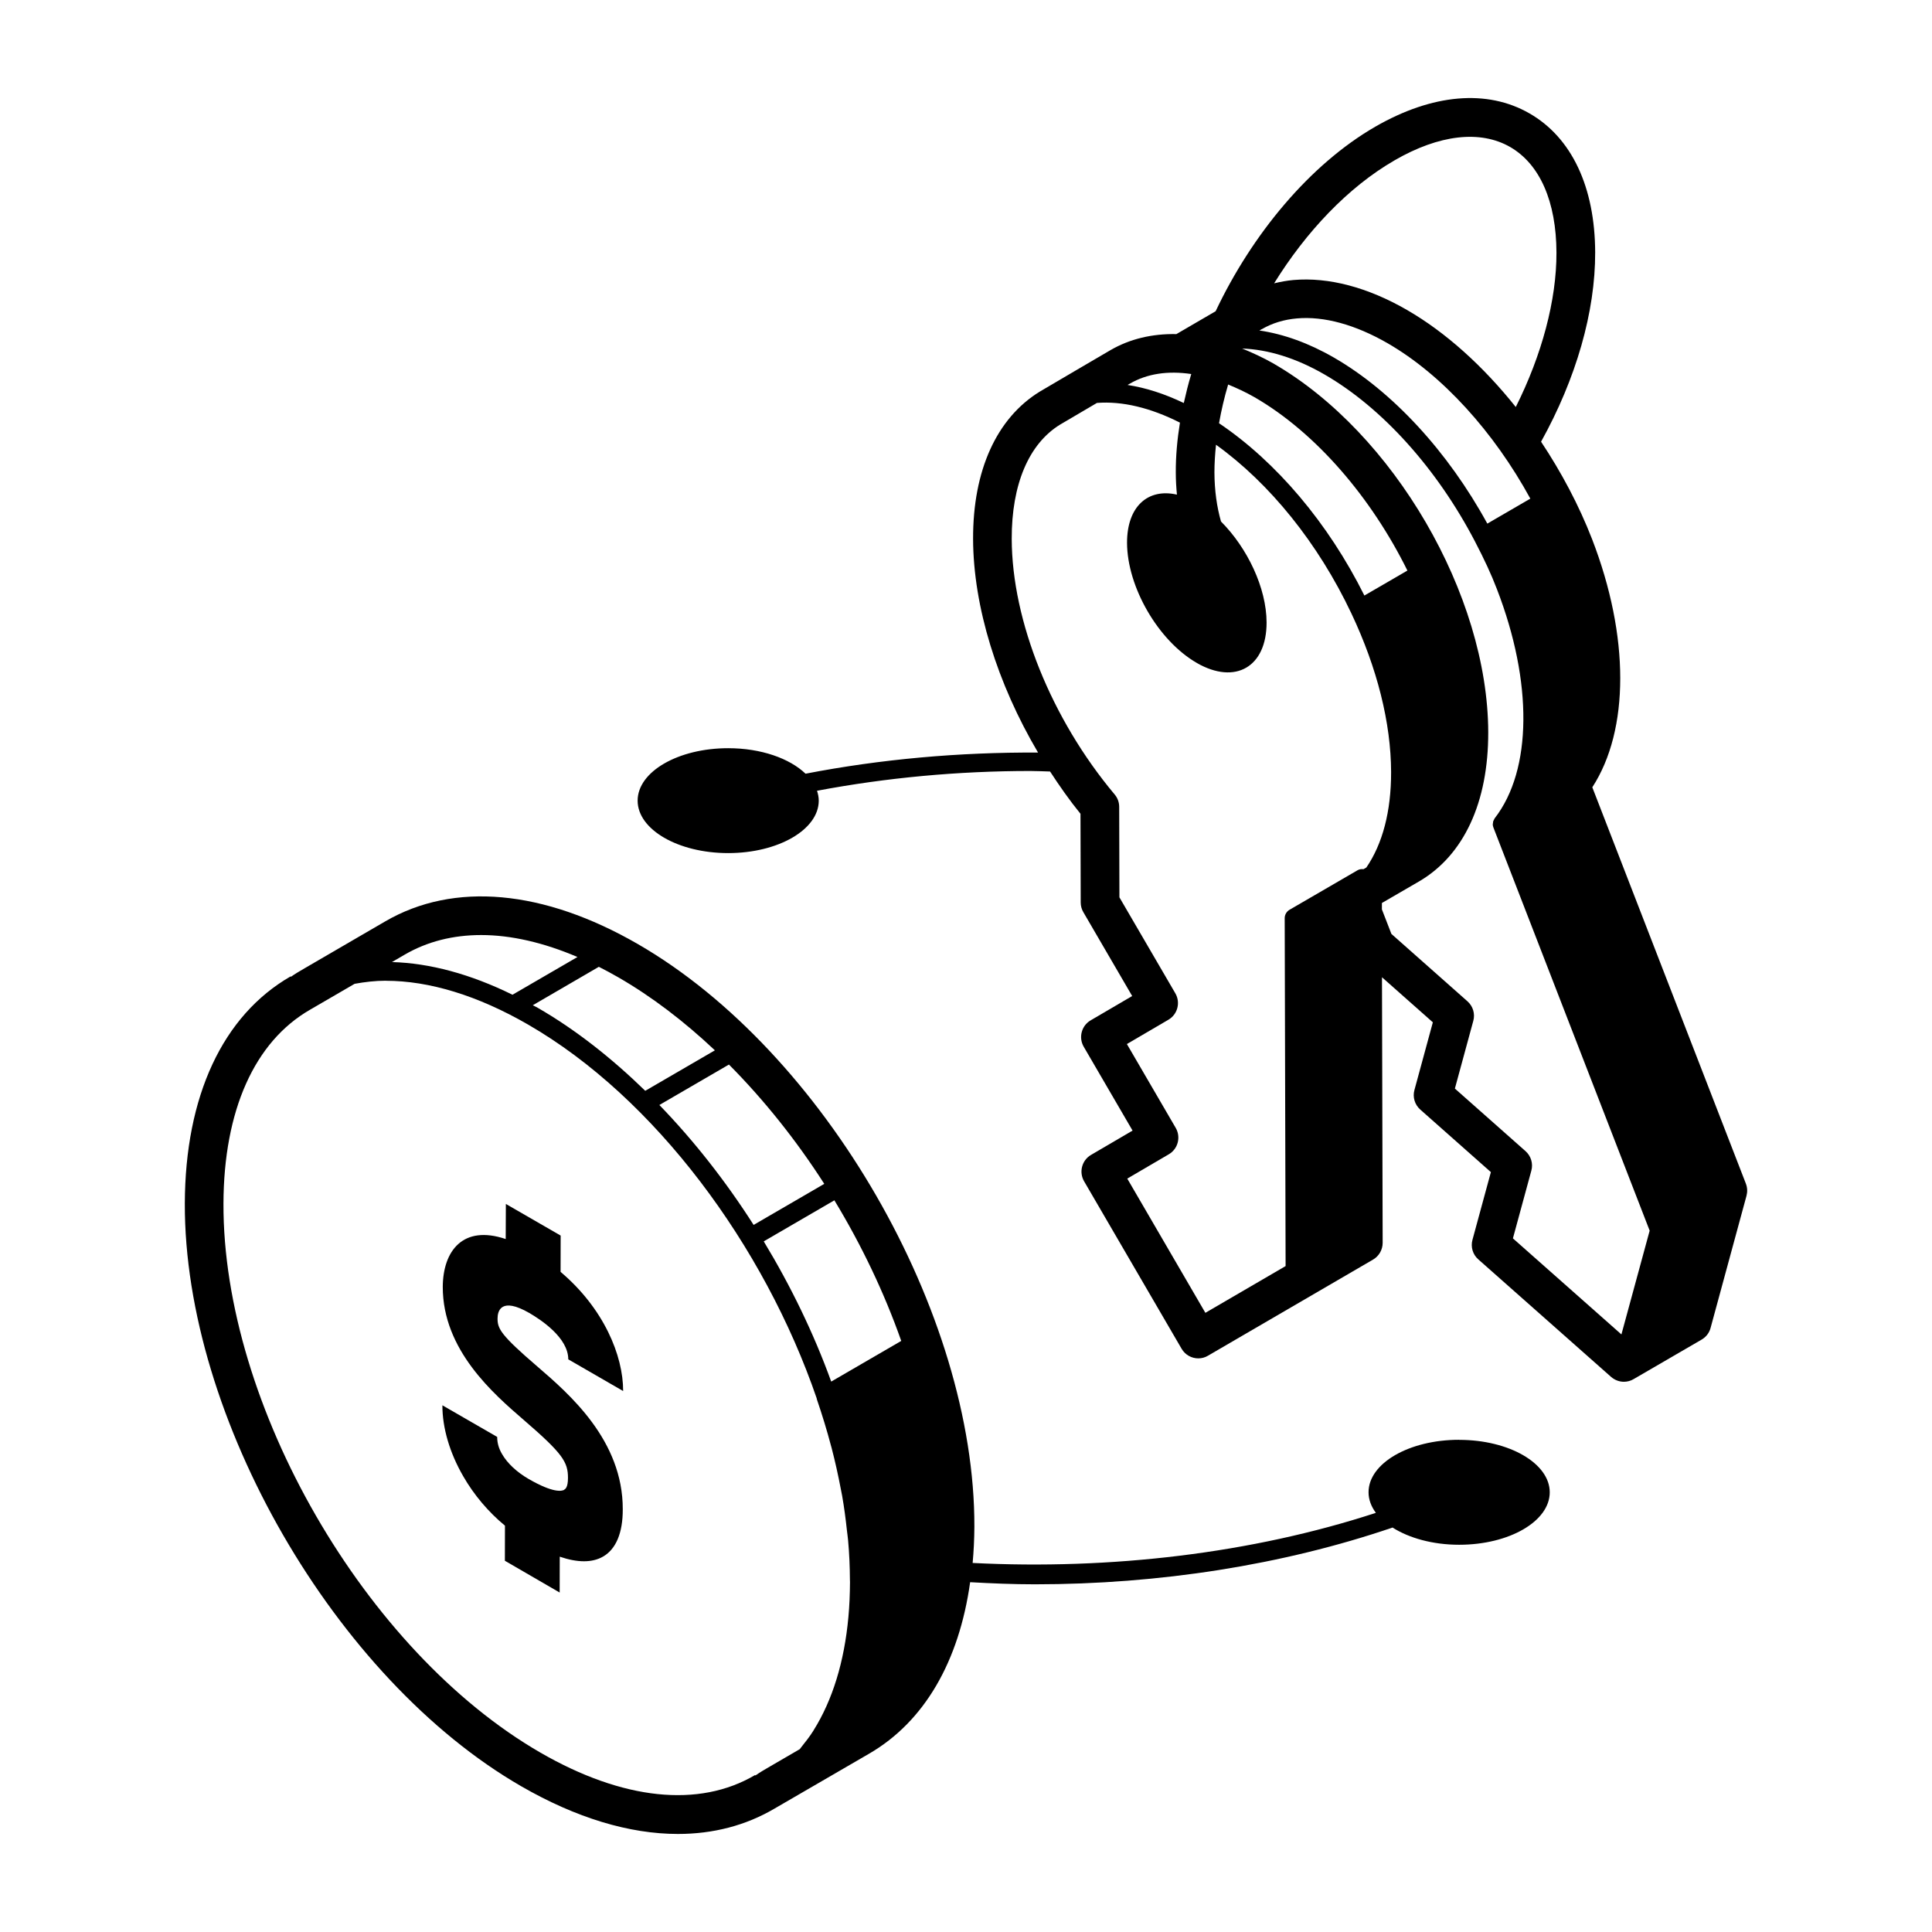 <?xml version="1.0" encoding="UTF-8"?>
<svg width="1200pt" height="1200pt" version="1.1" viewBox="0 0 1200 1200" xmlns="http://www.w3.org/2000/svg">
 <path d="m906.28 894.28c-31.078 0-56.25 14.578-56.25 32.578 0 4.547 1.641 8.859 4.547 12.797-77.016 25.172-164.53 35.484-250.45 31.125 0.656-7.266 1.031-14.719 1.078-22.453 0.375-132.79-93.375-295.18-208.97-361.92-58.641-33.844-114.33-38.906-156.89-14.156l-49.641 28.875c-3.375 1.969-6.469 3.75-9 5.578l-0.141-0.281c-42.234 24.281-65.578 74.438-65.766 141.14-0.375 132.79 93.328 295.18 208.87 361.87 34.172 19.734 67.266 29.672 97.406 29.672 21.891 0 42.188-5.25 60.141-15.844 0.984-0.562 58.641-34.031 58.641-34.031 34.312-19.922 55.828-57.234 62.719-106.5 13.359 0.75 26.766 1.312 40.219 1.312 77.109 0 153.79-11.953 222.14-35.25 10.266 6.516 24.938 10.688 41.391 10.688 31.078 0 56.25-14.578 56.25-32.578s-25.219-32.578-56.25-32.578zm-666.61-285.1c26.953 0 57.047 9.141 88.312 27.188 78.75 45.422 146.68 137.21 179.29 232.18 0.047 0.141 0 0.281 0.047 0.422 3.375 9.891 6.375 19.688 8.906 29.297 0.094 0.281 0.141 0.516 0.234 0.797 2.25 8.625 4.125 17.109 5.719 25.453 0.281 1.5 0.609 3.047 0.891 4.547 1.266 7.219 2.203 14.344 2.953 21.375 0.234 2.109 0.562 4.219 0.75 6.328 0.75 8.25 1.078 16.359 1.125 24.281 0 0.516 0.047 1.078 0.047 1.594-0.047 7.453-0.328 14.719-0.984 21.703-2.531 27.844-9.891 51.656-21.609 70.359-0.047 0.047-0.094 0.141-0.094 0.188-2.344 3.75-5.016 7.125-7.688 10.453-0.281 0.328-0.516 0.75-0.797 1.078l-18.469 10.734c-3.422 1.969-6.516 3.797-9.094 5.625l-0.188-0.281c-34.875 20.578-82.219 15.609-133.36-13.922-108.94-62.906-197.26-215.86-196.87-341.02 0.188-57.797 19.266-100.55 53.812-120.42l27.656-16.078c6.281-1.125 12.75-1.922 19.453-1.922zm276.61 248.95c-10.828-29.906-25.078-59.297-41.906-87.094l43.875-25.5c16.875 27.844 30.984 57.375 41.531 87.328zm-4.312-122.81-43.875 25.5c-17.297-27.094-37.031-52.266-58.547-74.484l43.219-25.125c21.797 21.938 41.812 47.016 59.203 74.109zm-67.969-82.922-43.219 25.125c-20.953-20.391-43.359-38.062-66.797-51.562-1.031-0.609-2.016-1.031-3.047-1.594l41.016-23.859c4.031 2.062 8.109 4.219 12.234 6.609 20.859 12.047 40.922 27.422 59.812 45.234zm-145.13-71.625c18.516 0 38.719 4.641 59.812 13.641l-40.359 23.438c-26.203-12.891-51.422-19.641-74.859-20.297l7.875-4.594c14.016-8.156 30.047-12.188 47.531-12.188z"/>
 <path d="m1084.4 735.19-95.391-246.19c23.109-35.625 23.203-93.797-0.141-154.13-8.25-21.234-19.125-41.625-31.688-60.516 21.75-39.141 33.703-80.578 33.609-117.61-0.141-40.594-14.578-71.25-40.781-86.297-26.297-15.141-60.328-12.188-95.812 8.25-40.594 23.438-76.547 66.797-99.141 114.61-9.469 5.531-20.203 11.766-24.375 14.203-14.906-0.281-28.828 2.906-41.062 10.031 0 0-41.812 24.469-43.781 25.688-26.859 16.5-41.578 49.031-41.438 91.547 0.141 42.141 15.094 89.906 40.359 132.66-48.844-0.281-97.688 4.078-144.42 13.125-9.844-9.469-27.562-15.844-48.047-15.844-31.078 0-56.25 14.578-56.25 32.578s25.219 32.578 56.25 32.578 56.25-14.578 56.25-32.578c0-2.109-0.422-4.125-1.078-6.141 42.984-8.109 87.703-12.281 132.52-12.281 4.078 0 8.156 0.234 12.234 0.328 5.906 9.047 12.094 17.906 18.891 26.25l0.141 55.125c0 2.109 0.562 4.172 1.641 6l30.328 52.078-25.781 15.094c-5.719 3.328-7.641 10.688-4.312 16.406l30.328 52.078-25.781 15.094c-5.719 3.328-7.641 10.688-4.312 16.406l60.562 104.02c2.25 3.844 6.234 5.953 10.359 5.953 2.062 0 4.125-0.516 6-1.641l102.56-59.719c3.703-2.156 5.953-6.141 5.953-10.406l-0.422-164.95 31.594 27.984-11.438 42.047c-1.219 4.406 0.188 9.094 3.609 12.141l43.875 38.859-11.438 42.047c-1.219 4.406 0.188 9.141 3.609 12.141l82.453 72.984c2.25 1.969 5.109 3.047 7.969 3.047 2.062 0 4.172-0.516 6.047-1.641l42.281-24.562c2.719-1.594 4.734-4.172 5.531-7.219l22.312-82.078c0.656-2.484 0.562-5.109-0.375-7.5zm-382.69-496.87c10.781-6.281 23.812-8.156 38.203-6-1.828 6-3.281 12-4.641 18-12.047-5.766-23.719-9.516-34.922-11.203 0.844-0.469 1.359-0.797 1.359-0.797zm61.125 0.516c5.344 2.203 10.781 4.688 16.359 7.875 38.438 22.219 72.75 62.719 94.969 107.67l-8.859 5.156-17.859 10.359c-22.406-44.953-54.656-83.016-90.281-107.02 1.406-7.969 3.281-16.031 5.672-24.094zm20.953-34.406c6.375-3.703 13.688-5.953 21.75-6.656 16.781-1.5 36.328 3.891 56.344 15.422 33.984 19.641 66 55.078 88.641 96.516l-26.719 15.516c-24.469-44.766-58.922-82.125-95.203-103.08-15.75-9.094-31.406-14.672-46.359-16.875 0.938-0.562 1.547-0.891 1.547-0.891zm82.406-104.86c27.75-16.031 53.25-18.938 71.812-8.25 18.422 10.641 28.641 33.891 28.734 65.578 0.094 29.438-9.047 63.562-25.266 95.906-20.156-25.266-43.406-46.359-67.641-60.328-24.281-14.016-48.609-20.438-70.406-18.562-4.172 0.375-8.156 1.125-12.047 2.062 19.828-32.016 45.984-59.766 74.766-76.359zm-117.56 715.78-48.469-83.297 25.781-15.094c5.719-3.328 7.641-10.688 4.312-16.406l-30.328-52.078 25.781-15.094c5.719-3.328 7.641-10.688 4.312-16.406l-34.734-59.625-0.141-56.203c0-2.812-0.984-5.531-2.812-7.688-39.281-46.828-63.797-107.67-63.938-158.72-0.094-33.844 10.594-59.062 30.047-71.016 1.172-0.703 12.234-7.219 22.875-13.453 15.562-1.219 33.141 2.906 51.562 12.234-1.688 10.453-2.625 20.812-2.578 30.891 0 4.734 0.281 9.328 0.703 13.828-17.953-4.125-31.031 7.312-30.984 29.953 0.094 27.469 19.406 60.75 43.172 74.484 0.094 0.047 0.188 0.094 0.281 0.188 23.906 13.641 43.266 2.344 43.219-25.219-0.047-21.375-11.859-46.219-28.312-62.719-2.578-9.047-4.031-19.219-4.078-30.516 0-5.625 0.375-11.391 0.984-17.156 33.422 24 63.516 61.266 84.094 104.81 16.031 33.891 24.562 67.969 24.656 98.484 0.047 24.469-5.344 44.672-15.375 59.297l-1.781 1.031c-1.266-0.141-2.531 0-3.656 0.656l-42.281 24.562c-1.828 1.078-3 3.047-3 5.203l0.562 216.1-49.875 29.062zm258.47 13.5-67.406-59.672 11.438-42.047c1.219-4.406-0.188-9.094-3.609-12.141l-43.875-38.859 11.438-42.047c1.219-4.406-0.188-9.094-3.609-12.141l-47.25-41.859-5.906-15.234v-3.984l23.016-13.359c27.844-16.219 43.125-49.125 43.031-92.719-0.234-85.359-58.781-185.86-133.22-228.89l-0.047-0.047c-6.609-3.75-13.125-6.75-19.594-9.375 15.891 0.562 33.328 5.812 51.094 16.078 35.859 20.672 69.938 58.5 93.516 103.73 5.812 11.156 10.172 20.531 13.641 29.625 22.359 57.797 21.891 112.31-1.312 142.26-0.234 0.281-0.328 0.609-0.469 0.891s-0.328 0.562-0.469 0.891c-0.141 0.375-0.141 0.797-0.188 1.219-0.047 0.281-0.141 0.562-0.141 0.797 0 0.656 0.141 1.312 0.375 1.922 0 0.047 0 0.094 0.047 0.141l97.031 250.36-17.531 64.406z"/>
 <path d="m350.53 925.31c-1.594 0.938-6.891 2.109-22.031-6.609l-0.094-0.047c-7.359-4.266-13.266-9.75-16.547-15.469-2.062-3.469-3.047-6.938-3.047-10.688l-34.031-19.641c-0.047 13.969 4.547 29.578 12.938 44.062 6.703 11.672 15.609 22.172 25.922 30.703l-0.047 21.797 34.031 19.734 0.047-22.266c11.156 3.797 20.156 3.797 26.859-0.047 8.062-4.594 12.328-14.766 12.281-29.344 0.141-42.891-33.188-71.625-53.156-88.828-22.594-19.406-24.656-23.391-24.609-29.719 0-4.5 2.016-13.641 19.734-3.422 7.266 4.219 24.188 15.375 24.188 28.781l34.078 19.688c0.047-22.125-12.094-51.375-38.859-74.016l0.047-22.547-34.031-19.641-0.094 21.797c-26.625-9-38.953 7.453-39.094 29.625-0.094 39.281 31.5 66.516 50.391 82.828 24.188 20.859 27.375 26.062 27.375 35.906 0 6-1.688 6.938-2.344 7.312z"/>
</svg>
